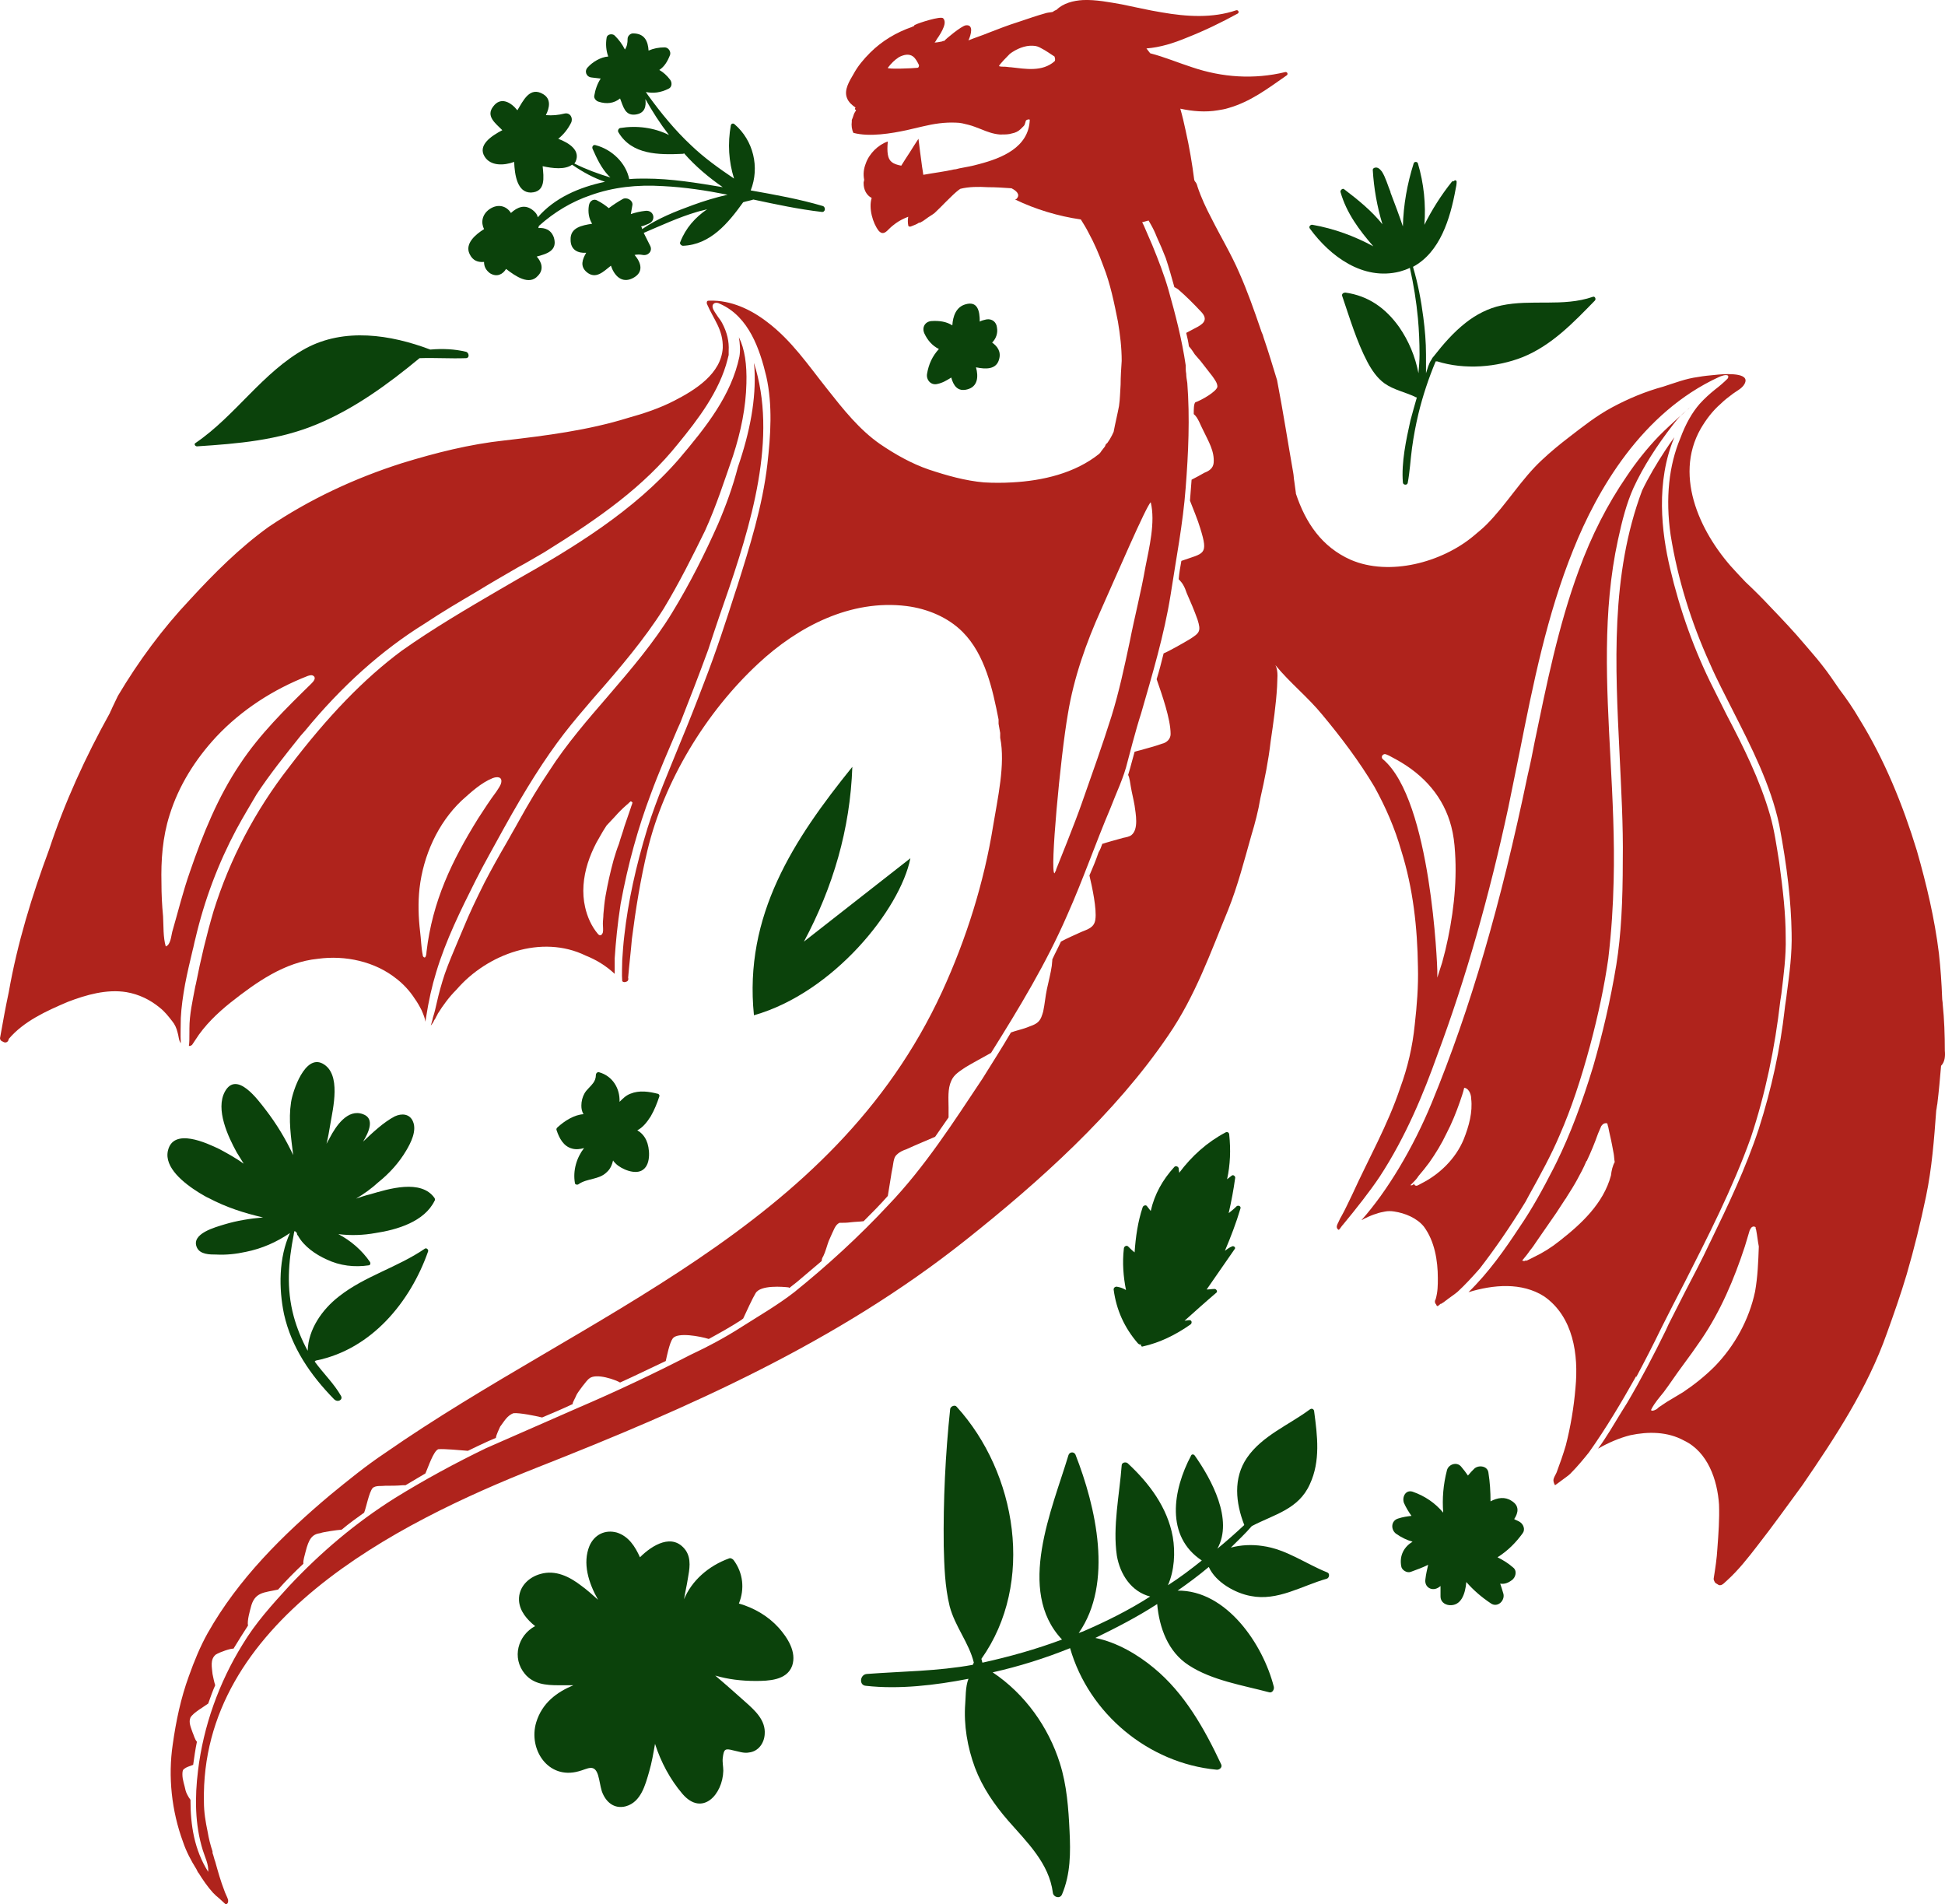 <?xml version="1.0" encoding="UTF-8"?> <svg xmlns="http://www.w3.org/2000/svg" id="Layer_2" data-name="Layer 2" viewBox="0 0 361.76 354.11"><defs><style> .cls-1 { fill: #0b420b; } .cls-1, .cls-2 { stroke-width: 0px; } .cls-2 { fill: #af231c; } </style></defs><g id="Primary_Logo_-_Dual_Color" data-name="Primary Logo - Dual Color"><g id="Logomark"><g id="Dragon"><path class="cls-2" d="m133.53,97.51c-2.4,5.4-5.2,11-8.5,16.4-3.4,5.6-7.7,10.6-11.9,15.5-3.8,4.4-7.8,9-11,14-1.9,2.8-3.7,5.8-5.7,9.4-.7,1.3-1.5,2.6-2.2,3.9-1.4,2.4-2.8,4.9-4.1,7.4-1.5,3-2.8,5.7-3.9,8.4-.4.9-.7,1.7-1.1,2.6-.8,1.9-1.7,4-2.4,6-.6,1.8-1.1,3.6-1.5,5.4-.2.9-.4,1.8-.7,2.7-.1.6-.3,1.1-.4,1.5.2-.2.3-.4.5-.7.1-.3.3-.5.4-.7.1-.3.3-.5.4-.8,1-1.6,2.1-3.1,3.5-4.5,5.7-6.6,15.8-10.3,24-6.3,2,.8,3.8,1.9,5.4,3.4v-2.9c.2-3,.5-6.2,1.1-10.1,1.4-7.6,3.3-14.3,5.6-20.4,1.5-4.1,3.3-8.2,5-12.2l.5-1.1c1.7-4.3,3.4-8.7,5.2-13.6.6-1.9,1.3-3.9,2-6,5-14.3,10.6-30.6,7.2-44.8-.2-.8-.4-1.6-.7-2.5,0,.4.1.8.1,1.1.3,5.6-.8,11.6-3.1,18.3-.9,3.5-2.2,7.1-3.7,10.6Zm-16.2,52.7c-.4,1.2-.8,2.3-1.2,3.5-.3,1.1-.7,2.1-1,3.2-.4,1-.7,2-1,3-.6,2.2-1.1,4.4-1.5,6.7-.2,1.1-.3,2.3-.4,3.4,0,.6-.1,1.2-.1,1.8,0,.5.1,1.1,0,1.6-.1.3-.3.6-.6.5-.1,0-.2-.1-.3-.2-1.2-1.4-2-3.2-2.4-5-.3-1.3-.4-2.7-.3-4.1.2-2.8,1.1-5.4,2.4-7.9.4-.7.8-1.4,1.2-2.1.1-.2.4-.6.7-1.1.5-.5,1-1.1,1.5-1.6.7-.8,1.4-1.5,2.2-2.2.3-.2.5-.5.8-.7.1.1.2.1.3.2,0,.3-.2.6-.3,1Z"></path><path class="cls-2" d="m126.33,85.31c-8.4,9.7-19.6,16.5-30.4,22.6-1,.6-2.1,1.2-3.1,1.8-6,3.5-12.3,7.2-18.1,11.3-7,5.2-13.7,12.1-21,21.7-6.3,8.1-11,17.1-14,26.7-1.3,4.4-2.4,9-3.3,13.6l-.1.4c-.5,2.7-1.1,5.2-1.1,7.9v.6c0,1.2,0,2.1-.1,2.6h.2c.1,0,.3-.1.4-.2.2-.3.4-.6.6-.9,1.7-2.7,4.1-5,6.6-7,4.7-3.7,10-7.5,16.2-8.1,5.1-.7,10.6.5,14.6,3.7,1.3,1,2.5,2.3,3.4,3.7.5.7.9,1.4,1.3,2.2.3.7.6,1.4.7,2.1,0-.2.1-.5.1-.7.5-3.2,1.1-5.9,1.9-8.5,1.8-6,4.6-11.6,7.3-17,1.6-3.2,3.4-6.3,5.3-9.8,4-7.2,7.5-12.8,11.2-17.6,1.7-2.2,3.5-4.3,5.3-6.4l.7-.8c4.3-4.9,8.9-10.3,12.5-16,2.9-4.8,5.4-9.8,7.7-14.5,2.1-4.6,3.7-9.6,5.2-13.9,1.5-4.6,2.4-9.1,2.5-13.5.1-3.5-.3-6.4-1.4-8.6.2,1.2.3,2.4.1,3.6-1.5,7.2-6.2,13.1-11.2,19Zm-33.1,60.2c-.1.6-.6,1.2-.9,1.7-1.2,1.6-2.3,3.3-3.4,5-4.9,7.9-8.5,15.4-9.6,24.8,0,.2-.1,1.5-.6.9-.1-.1-.1-.2-.1-.3-.3-1.4-.3-2.9-.5-4.4-.3-2.6-.4-5.3-.1-8,.7-6.1,3.4-12.1,7.8-16.3,1.8-1.6,3.6-3.3,5.8-4.2.8-.3,1.8-.3,1.6.8Z"></path><path class="cls-2" d="m304.33,256.11c1.6-3,3.2-6.1,4.7-9.2,1.4-2.8,2.9-5.7,4.4-8.6,4.1-8.1,8.8-17.2,12.2-26.7,2.7-8.1,4.5-16.7,5.5-25.5l.2-1.3c.4-3.4.9-7,.8-10.5,0-4.4-.5-8.7-1.2-13.9-.5-3.1-.9-6-1.7-8.8-1.9-6.6-5-12.8-8.1-18.7-.8-1.6-1.6-3.2-2.4-4.8-3.6-7.1-6.3-14.7-8.1-22.4-1.6-6.7-2.7-16.1.8-24.4-.6.8-1.2,1.7-1.8,2.6-1.5,2.3-3,4.8-4.2,7.3-5.9,15.7-5,32.7-4.2,49,.3,6.5.7,13.3.6,19.8,0,7.6-.3,13.8-1.2,19.4-1.1,6.7-2.6,13-4.3,18.9-2.1,6.9-4.3,12.7-6.8,17.8l-.6,1.2c-1.9,3.7-3.9,7.4-6.3,10.9-2.7,4.1-5.7,8.4-9.5,12.1,4.6-1.4,9.9-1.9,14.1.8,5.4,3.8,6.4,10.8,5.8,17-.3,3.6-.9,7.2-1.8,10.7-.5,1.7-1.1,3.4-1.7,5-.2.5-.6,1-.6,1.5,0,.2.1.6.3.9.3-.2.7-.5,1.1-.8.7-.5,1.5-1.1,1.7-1.3,1.4-1.4,2.7-3,3.5-4,3.2-4.5,6.1-9.4,8.8-14.2v.2Zm-4.7-37.5c-1.4,5.2-5.5,9-9.6,12.2-1.5,1.2-3.1,2.2-4.8,3-.4.2-.8.4-1.2.6-.1,0-.2.1-.3,0q-.1.1-.2.1c-.1,0-.3,0-.4-.1h0c.5-.6,1-1.2,1.4-1.8.5-.6.9-1.2,1.3-1.8h0c1.2-1.7,2.4-3.5,3.6-5.2.6-.9,1.1-1.7,1.7-2.6,0-.1.1-.1.1-.1,0,0,.1-.1.1-.2h0c.7-1.1,1.4-2.2,2-3.3s1.2-2.2,1.7-3.4c0,0,0-.1.1-.1h0c.8-1.7,1.5-3.4,2.1-5.1.1-.2.2-.5.3-.7.1-.2.2-.5.3-.7.3-.4.6-.6,1.1-.5.1.2.1.5.2.7.2,1.1.5,2.2.7,3.3.1.5.2,1.1.3,1.6.1.5.1,1.1.2,1.6-.4.7-.6,1.6-.7,2.5Z"></path><path class="cls-2" d="m283.73,223.51l.7-1.3c2-3.6,4.1-7.4,5.7-11.2,2.1-4.8,3.9-10.2,5.6-16.5,1.6-6,2.7-11.3,3.4-16.2.6-5.1.9-9.9,1-14.5.2-7.6-.2-15.4-.6-22.9-.7-13.3-1.5-27.2,1.4-40.5.8-3.7,1.6-6.8,2.9-9.7,1.8-3.9,4.3-7.8,7.4-11.8.7-.9,1.3-1.6,1.9-2.1.2-.2.5-.4.8-.7.2-.1.3-.3.5-.4-.6.4-1.1,1-1.6,1.4-.2.2-.5.4-.7.6-1.1,1-2.3,2.1-3.6,3.4-2.2,2.3-4.2,4.8-6,7.5-3.5,5.1-6.5,10.9-8.9,17.5-3.8,10.3-6,21.3-8.2,31.9-.4,2.1-.8,4.1-1.3,6.2-5,24-10.6,43.3-17.8,60.8-3.5,8.5-8.3,16.5-13.1,21.9.3-.1.5-.3.8-.4.6-.3,1.3-.6,2-.8.5-.2,1.1-.3,1.6-.4s1.1-.1,1.7,0c2,.3,4.2,1.2,5.5,2.8,2,2.7,2.6,6.3,2.6,9.6,0,1.3,0,2.5-.4,3.9-.2.3-.2.7.1,1,0,.1.1.2.1.2q.1.1.2.1l.1-.1.5-.4v.1c.2-.2.5-.3.7-.5.9-.7,2.1-1.5,2.4-1.8,1.3-1.2,2.7-2.7,4.1-4.3,2.7-3.5,5.5-7.5,8.5-12.4Zm-11.5-11.6c-1.5,3.6-4.5,6.5-7.9,8.2-.2.1-.5.3-.8.4-.2,0-.4,0-.5-.3v-.1c-.2.3-.5.4-.7.3.1-.1.3-.3.4-.4.4-.4.8-.8,1.1-1.3.7-.8,1.4-1.7,2-2.5,1.2-1.7,2.3-3.5,3.2-5.4,1-1.9,1.8-3.9,2.5-5.9.3-.9.6-1.7.8-2.6.7,0,1.3,1,1.3,2,.3,2.5-.4,5.1-1.4,7.6Z"></path><path class="cls-2" d="m361.73,195.41c0-2.9-.1-5.8-.4-8.7,0-.4-.1-.7-.1-1.1-.1-2.8-.3-5.6-.6-8.3-.8-6.5-2.3-12.8-4.1-19.1-2.6-8.5-6-16.9-10.7-24.5-1.1-1.9-2.4-3.8-3.7-5.5-1.1-1.6-2.1-3.1-3.3-4.6-1-1.3-2.1-2.5-3.1-3.7-2.1-2.5-4.3-4.8-6.5-7.1-1.5-1.6-3-3.1-4.6-4.6-.6-.6-1.1-1.2-1.6-1.7-6.5-6.8-11.9-17.7-6.7-26.8,1-1.7,2.2-3.3,3.7-4.6.7-.7,1.5-1.3,2.3-1.9s2-1.1,2.3-2.2c.5-1.9-4.6-1.4-5.5-1.3-1.1.1-2.2.2-3.3.4-2.3.3-4.3,1.1-6.5,1.8-3.3.9-6.4,2.2-9.4,3.8-3,1.6-5.5,3.6-8.1,5.6-1.7,1.3-3.4,2.7-5,4.2-3.9,3.6-6.6,8.3-10.4,12.1-.8.8-1.6,1.4-2.4,2.1-5.9,4.9-15.6,7.5-22.8,4.4-5.4-2.4-8.4-6.9-10.2-12.3v-.1c-.1-.7-.2-1.5-.3-2.2-.1-.5-.1-1.1-.2-1.6-1-5.7-1.9-11.5-3-17.2-.8-2.6-1.6-5.3-2.5-7.9-.1-.4-.2-.7-.4-1.1,0-.1-.1-.2-.1-.3s-.1-.2-.1-.3c-1.2-3.5-2.4-6.9-3.9-10.3-1.5-3.5-3.5-6.8-5.2-10.2-1-1.9-1.9-3.8-2.6-5.9-.1-.4-.2-.7-.5-1,0-.1-.1-.2-.1-.2-.4-3.1-.9-6.1-1.6-9.2-.3-1.4-.6-2.7-1-4.1,2.3.5,4.7.7,7,.3.6-.1,1.3-.2,1.9-.4,4.2-1.2,7.3-3.6,10.9-6.1.3-.2.1-.7-.3-.6-5.8,1.4-11.7,1-17.3-.9-2.5-.8-5.1-1.9-7.8-2.6-.2-.3-.5-.6-.7-.9,2.6-.2,5.1-1,7.5-2,3.3-1.3,6.4-2.8,9.5-4.5.3-.2.1-.7-.3-.6-4.4,1.5-9.2,1.2-13.8.4-2.5-.4-5-1-7.5-1.5-2.3-.4-4.8-.9-7.2-.8-1.8.1-3.7.6-4.9,1.8-.2.1-.5.2-.7.4-.4.1-.8.1-1.2.2-1.8.5-3.5,1.1-5.3,1.7-1.9.6-3.7,1.3-5.5,2-1.2.5-2.5.9-3.7,1.4.5-1.1,1-3-.5-2.8-.8.1-3.8,2.6-4,2.9-.1,0-.3,0-.4.1-.5.1-1,.2-1.4.2.2-.2.3-.4.4-.6.5-.7,1-1.5,1.3-2.3.2-.5.3-1.2-.1-1.6-.4-.5-4.7.9-5.2,1.2-.1,0-.2.1-.2.2-.1.1-.3.1-.4.2-2.9,1-5.6,2.6-7.8,4.8-1.2,1.2-2.3,2.5-3.1,4-.7,1.2-1.8,2.9-1.2,4.4.3.8.9,1.3,1.6,1.8-.1.1-.2.3,0,.4l.1.1c-.2.3-.4.6-.5,1-.1.3-.2.6-.3.8v.3c-.1.7,0,1.5.3,2.1,3,.8,7.1.1,9.9-.5l3-.7h0c2.1-.5,4.1-.8,6.2-.7h0c.8,0,1.5.2,2.3.4s1.5.5,2.3.8c1.2.5,2.3.9,3.5,1h.4c.6,0,1.3,0,1.9-.2.6-.1,1.2-.4,1.6-.8.2-.2.4-.4.6-.6.1-.1.2-.3.2-.4.1-.2.1-.4.2-.6.1-.1.3-.2.5-.2h.1q.1,0,.1.1h0c-.2,5.1-5.2,7.1-9.4,8.2-1.4.4-2.7.6-3.7.8-.4.1-.7.2-1,.2-1.7.4-3.5.6-5.7,1,0-.2-.1-.5-.1-.7-.2-1.1-.3-2.3-.5-3.6-.1-.8-.2-1.6-.3-2.4-.6.9-1.1,1.7-1.6,2.5-.6.9-1.1,1.7-1.6,2.5-1.6-.3-2.3-.8-2.5-2.1-.1-.6-.1-1.4,0-2.4-.9.3-1.8.9-2.5,1.6-.7.7-1.3,1.6-1.6,2.5-.4,1-.5,2-.3,3,0,.2-.1.4-.1.5v.2c0,1.1.5,2.2,1.5,2.7-.6,1.9.2,4.7,1.3,6.1.8.9,1.4.2,2-.4.4-.4.8-.7,1.2-1,.7-.5,1.5-.9,2.3-1.2-.1.5-.1,1.1,0,1.6,0,.2.3.3.5.2.5-.2,1.1-.4,1.5-.7h.2c.4-.2.7-.4,1.1-.7.5-.4,1.1-.7,1.6-1.1,1.1-1,3.3-3.4,4.5-4.3.1-.1.2-.1.3-.2,1.6-.4,3.4-.4,5.1-.3,1.5,0,2.9.1,4.4.2.8.4,1.7,1.1,1,1.9,0,.1-.2.1-.3.2,3.7,1.8,8,3.1,12.2,3.7.5.8,1,1.6,1.4,2.4,1.1,2,2,4.1,2.8,6.3,1.3,3.3,2,6.8,2.7,10.3.4,2.4.7,4.8.7,7.3-.1,1.5-.2,3-.2,4.4-.1,1.3-.1,2.7-.3,4-.3,1.6-.7,3.2-1,4.8-.4.9-.9,1.8-1.6,2.6.1-.1.2-.3.3-.4v-.1c-.1.1-.1.2-.2.3,0,.1-.1.2-.1.3h0c-.2.3-.5.6-.7.9-.1.2-.3.4-.4.5-4.5,3.6-10.5,5-16.2,5.3-1.7.1-3.5.1-5.2,0-3.5-.3-7-1.3-10.3-2.4-3.2-1.1-6.2-2.8-9-4.7-3.9-2.7-6.9-6.5-9.9-10.3-3.5-4.4-6.6-9-11.1-12.4-3.1-2.4-6.8-4.1-10.7-4-.2,0-.4,0-.5.1-.1.2-.1.4,0,.6,1.2,2.8,3,4.7,2.9,8.1-.3,4.8-5.1,7.8-9,9.8-2.7,1.4-5.7,2.4-8.6,3.2-7.4,2.3-15.2,3.3-23,4.2-6.5.7-12.8,2.3-19,4.2-8.8,2.8-17.2,6.7-24.9,11.9-5.4,3.9-10.1,8.6-14.6,13.5-5.1,5.4-9.6,11.5-13.4,17.9-.4.8-.7,1.5-1.1,2.3-.1.3-.3.6-.4.9-4.5,8.1-8.4,16.6-11.3,25.4-3.2,8.6-5.9,17.4-7.5,26.5-.6,2.8-1.1,5.6-1.6,8.4-.1.3.1.7.5.8.4.3,1,.2,1.1-.5,2.8-3.3,7-5.2,11-6.9,3.4-1.3,7.2-2.4,10.9-1.8,2.3.4,4.4,1.4,6.2,2.9.9.7,1.6,1.6,2.3,2.5.5.6.8,1.3,1,2.1.2.6.2,1.5.6,2h0c-.1-1.6,0-3.2,0-4.7.1-2,.4-4.1.8-6.3.4-2.1.9-4.2,1.4-6.3.2-.7.3-1.4.5-2.1,1.7-7.3,4.3-14.1,7.6-20.3,1.4-2.6,2.7-4.7,3.8-6.6,2.5-3.8,5.4-7.4,8.2-10.9l.8-.9c6.8-8.3,14.3-15,22.2-19.9,3.3-2.2,6.7-4.2,9.6-5.9,2.6-1.6,5.2-3.1,7.8-4.6,1.7-.9,3.3-1.9,4.9-2.8,10.3-6.4,18.5-12.2,24.9-20.2,3.6-4.4,7.7-9.7,9.2-15.7.1-.3.1-.5.2-.8v-.8c.1-1.7-.3-3.4-1.2-5.1-.2-.4-.5-.8-.8-1.2-.2-.3-.4-.6-.6-.9-.4-.6-.5-1.1-.3-1.4.1-.1.2-.3.6-.3.3,0,.5.1.7.2,5.4,2.4,7.4,8.5,8.6,13.5,1.2,5.4.8,11,.2,16.3-.9,7.8-3.3,15.4-5.6,22.7l-.4,1.2c-1.6,5-3.5,10.9-5.8,16.8-1.4,3.7-2.9,7.5-4.4,11.1-2.1,5.2-4.4,10.5-6.1,15.9-2.2,7.2-3.6,13.7-4.3,19.9-.2,1.6-.3,3.2-.4,4.7,0,.6-.1,2.8,0,3.8v.1h0q.1,0,.2.1c.2.1.5,0,.7-.1s.3-.4.2-.7c.2-2.4.5-4.8.7-7.2.7-5.5,1.6-11.1,2.9-16.5,3.1-12.9,10.9-25.7,20.6-34.7,7.4-6.9,17.2-12,27.6-10.7,3.9.5,7.7,2.1,10.4,4.8,4.2,4.2,5.6,10.7,6.7,16.3v.8c.1.6.2,1.1.3,1.7v.9c1,4.9-.5,11.4-1.3,16.3-1.7,10.6-5,21.1-9.5,30.9-20.4,44.3-66.2,59.8-103.6,85.8-3.6,2.4-6.9,5.1-10.2,7.8-8.8,7.4-17.1,15.6-22.8,25.7-1.4,2.5-2.5,5.2-3.5,8-1.5,4.1-2.4,8.4-3,12.7-.9,6-.2,12.4,1.9,18.1.6,1.8,1.5,3.5,2.5,5.1l.3.6c0,.1.1,0,.1.1.8,1.3,1.7,2.6,2.7,3.7.4.4.7.7,1.1,1l1.2,1.1h.1c.2,0,.3-.1.4-.4v-.4c-.2-.6-.5-1.1-.7-1.7-.7-1.8-1.2-3.6-1.7-5.4-.2-.5-.3-1.1-.5-1.6v-.3c-.4-1.2-.7-2.4-.9-3.6-.4-1.9-.7-3.7-.7-5.6-.7-33.4,35.7-51.8,62-62.2,28.2-11.1,55.8-23.3,79.7-42.3,13.6-10.8,27.8-23.5,37.7-38.1,5-7.3,7.8-15.3,11.1-23.3,1.8-4.5,3-9.2,4.3-13.8.7-2.3,1.3-4.6,1.7-7,.8-3.5,1.5-7,1.9-10.5.5-3.4,1-6.8,1.2-10.2,0-1.3.3-2.8-.3-4,2.7,3.3,6,5.9,8.7,9.2,3.5,4.2,6.9,8.7,9.7,13.4,2.1,3.8,3.8,7.7,5,11.9,2.2,7,3,14.3,3.1,21.6.1,3.6-.2,7.3-.6,10.8-.4,4-1.3,7.9-2.7,11.7-2.3,6.9-5.9,13.2-8.9,19.8-.7,1.4-1.3,2.8-2.1,4.2-.2.3-.3.6-.5,1s-.5.9-.1,1.3q.1.1.2.1c.3-.3.5-.7.8-1,2.4-2.9,5-6.2,6.8-8.9,4.9-7.5,8.2-15.6,10.7-22.6,5.3-14.2,9.7-29.7,13.2-46,.7-3.4,1.4-6.9,2.1-10.3,2.5-12.6,5.1-25.6,10-37.7,4.4-11,12.7-25.5,27.1-32.1.2-.1,1.4-.6,1.7-.2,0,.1.1.2-.1.5-.7.7-1.5,1.4-2.3,2-1,.8-2,1.7-2.9,2.7-1.4,1.6-2.6,3.7-3.6,6.4-2.1,5-2.8,11.1-1.8,18,1.3,8.1,3.8,16.2,7.3,23.9,1.3,3,2.9,6,4.3,8.8,3.4,6.7,7,13.7,8.6,21.2h0c1.5,7.9,2.2,14.3,2.3,20.1.1,3.8-.4,7.6-.9,11.3-.1,1-.3,2-.4,3-.8,7.1-2.4,14.6-4.8,22.1-2.4,7.3-5.7,14.2-9,21l-.2.4c-1.4,3-3,6-4.5,8.9-1,2-2.1,4.1-3.1,6.1l-.5,1.1c-2.2,4.5-4.6,9.1-7.2,13.5-.3.5-.7,1.1-1,1.6-1.4,2.3-2.8,4.7-4.4,6.9,1.9-1.1,4-2,6-2.5,3.3-.7,6.9-.7,10,1,4.4,2.1,6.2,7.3,6.5,11.9.1,2.7-.1,5.4-.3,8.1-.1,1.9-.4,3.8-.7,5.7,0,.2.1.4.2.6s.3.3.5.4c.7.6,1.3-.3,1.8-.7,2.1-1.9,3.9-4.2,5.6-6.4,2.9-3.7,5.6-7.5,8.4-11.3,6.1-8.9,12.1-18,15.7-28.2,1.3-3.6,2.6-7.3,3.7-11,1.4-4.8,2.6-9.7,3.6-14.5,1.1-5.3,1.5-10.6,1.9-16,.1-.4.1-.8.2-1.2.3-2.4.5-4.8.7-7.1.7-.7.8-1.8.7-2.8ZM170.63,12.61c-.8.1-5.7.3-5.5,0,.6-.8,1.3-1.5,2.1-2,.8-.4,1.8-.7,2.6-.1.5.4.8,1,1.1,1.6,0,.3-.1.5-.3.5Zm25.5-1.2c-2.3,2-5.4,1.4-8.1,1.1-.4,0-.8-.1-1.1-.1-.4,0-.8,0-1.1-.1-.2-.1,1.8-2.1,2-2.3,1.2-.9,2.8-1.6,4.3-1.5.6,0,1.1.2,1.6.5.8.4,1.6,1,2.4,1.5.1.3.2.7,0,.9ZM57.93,127.11c-4.8,4.7-9.6,9.4-13.3,15-4.1,6.1-6.9,13-9.3,20-1.3,3.7-2.2,7.4-3.3,11.2-.2.8-.3,2.4-1.2,2.7-.5-1.7-.4-3.8-.5-5.6-.2-2.1-.3-4.1-.3-6.2-.1-4.2.2-8.5,1.5-12.6,1.7-5.5,4.8-10.4,8.7-14.6,4.7-5,10.6-8.8,17-11.3.3-.1.7-.2.9-.1.1,0,.1.1.2.1.5.4,0,1-.4,1.4Zm140.7,5.6c1.1-6.7,3.4-13.2,6.2-19.4,2.6-5.8,8.4-19.3,9.2-19.9.9,3.7-.3,8.5-1,12.1-.8,4.6-2,9.2-2.9,13.8-1,4.7-2,9.4-3.4,13.9-1.7,5.4-3.6,10.7-5.5,16.1-1.2,3.5-4.6,11.9-4.8,12.4v.1c-.1.2-.2.4-.3.6-.9-.1,1.1-21.7,2.5-29.7Zm23.4-55.7h0c.8.6,1.3,2.2,1.8,3.1.9,1.9,2.1,3.8,1.9,6-.1,1-.9,1.5-1.7,1.8-.5.3-1.8,1-2.4,1.3-.1,1.3-.2,2.6-.3,3.9h0c.5,1.3,1.5,3.7,1.9,5.1,1.6,5.1.7,4.6-3.5,6.1-.2,1.1-.4,2.2-.5,3.4.3.3.7.8.8,1,.3.5.5,1,.7,1.6.7,1.6,1.4,3.2,2,4.9.7,2.2.4,2.5-1.5,3.7-1,.6-3.8,2.2-4.8,2.6-.4,1.6-.8,3.2-1.3,4.8,1,2.9,2.6,7.4,2.6,10.2,0,.9-.7,1.6-1.6,1.8-1.1.4-2.2.7-3.3,1-.6.2-1.2.3-1.8.5h0c-.3,1-.7,2.7-1.2,4.3.3.6.4,1.7.5,2.2.2,1.2.5,2.3.7,3.5.2,1.5.8,4.4-.6,5.5-.4.3-1,.4-1.5.5-1.1.3-3.6,1-3.8,1.1h-.1c-.2.6-.4,1.1-.7,1.6-.5,1.5-1.1,2.9-1.7,4.3.5,2.1,1.4,6.3,1.1,8.2-.2,1.5-1.4,1.8-2.6,2.3-1.3.6-2.5,1.1-3.8,1.8-.5,1.1-1.1,2.2-1.6,3.3,0,.4-.1.9-.1,1.2-.2,1.4-.6,2.9-.9,4.3-.3,1.4-.4,2.8-.7,4.2-.2.7-.4,1.4-.9,1.9-.6.6-1.5.8-2.2,1.1-.8.3-2.1.6-2.9.9-1.7,2.9-3.5,5.7-5.3,8.6-5.4,8.1-10.7,16.4-17.5,23.5-5.4,5.8-11.3,11.2-17.5,16.2-3.1,2.4-6.4,4.3-9.7,6.4-3.1,2-6.3,3.7-9.7,5.3-6.8,3.5-13.8,6.8-20.8,9.8-5.7,2.5-11.4,5-17.1,7.5-5.8,2.8-11.5,5.9-17,9.3-7.3,4.6-13.8,10.1-19.7,16.4-3.1,3.4-6.2,6.8-8.6,10.8-4.4,7.1-7.3,15.2-8.3,23.5-.6,4.9-.6,10,.9,14.8.4,1.3,1.1,2.6,1,4-2.6-4.1-3.3-8.7-3.3-13.4-.4-.5-.8-1.3-.9-1.7-.2-1-.6-2-.6-3,0-.4,0-.9.4-1.1.2-.2,1-.5,1.6-.7.2-1.4.4-2.9.7-4.3-.4-.4-.6-1.3-.8-1.7-.3-.9-.8-1.9-.4-2.8.5-.9,2.5-2,3.3-2.6h0c.4-1.1.8-2.3,1.3-3.4-.2-.6-.4-1.6-.5-2.1-.1-1.2-.5-2.7.6-3.6.8-.5,2.9-1.2,3.3-1.1.9-1.5,1.8-2.9,2.7-4.3-.2-.9.4-2.9.5-3.3.7-3,2.5-2.8,5.1-3.4h0c1.5-1.7,3.1-3.3,4.7-4.8-.1-.6.3-1.7.4-2.2.6-2.4,1.2-3.3,2.8-3.5.4-.2,3.3-.6,3.6-.6.1,0,.3,0,.4-.1,1.3-1.1,2.7-2.1,4.1-3.1h0c.4-1,.9-3.8,1.6-4.6.6-.5,1.6-.3,2.3-.4,1.1,0,2.2,0,3.3-.1h.5c1.2-.7,2.5-1.5,3.7-2.2.5-1.1,1.5-4.2,2.4-4.5,1.1-.1,4.2.2,5.5.3,1.2-.6,2.5-1.2,3.8-1.8.5-.2.9-.4,1.4-.6.1-.7.6-1.6.8-2.1.7-.9,1.3-2.1,2.5-2.5,1.1-.1,4.1.5,5.3.8,1.9-.8,3.8-1.6,5.7-2.5v-.2c.2-.5.5-1,.7-1.5.3-.6,1.9-2.7,2.3-3,1.3-1.2,5.2.3,5.8.7,2.9-1.3,5.7-2.7,8.5-4,.2-.9.7-3.4,1.3-4.2.9-1.2,5.1-.4,6.7.1,2-1.1,4-2.2,6-3.5.1-.1.3-.2.4-.3.5-1.1,1.8-3.9,2.3-4.7.9-1.6,5.2-1.2,6.1-1.1.1,0,.1.1.2.1.5-.4.9-.7,1.4-1.1,1.5-1.3,3.1-2.6,4.6-3.9,0-.3.1-.6.3-.9.4-.8.7-2,1-2.8,1-2.2,1.2-3,2-3.4.7,0,1.4,0,2.1-.1.8-.1,1.6-.1,2.4-.2,1.5-1.5,3.1-3.1,4.5-4.7v-.4.4h0c.2-1.1.4-2.6.6-3.7.1-.8.3-1.5.4-2.3.1-.6.2-1.3.7-1.7.5-.5,1.2-.8,1.8-1,1.5-.7,3.7-1.6,5.3-2.3.8-1.2,1.7-2.4,2.5-3.6v-1.8c0-1.6-.2-3.5.5-5,.5-1.2,1.6-1.8,2.6-2.5,1.3-.8,3.4-1.9,4.8-2.7,5.2-8.3,10.3-16.7,14.2-25.7,2.9-6.5,5.2-13.2,8-19.8,1.1-2.9,2.5-5.7,3.2-8.7,0,0,1.6-6.2,2.5-8.9,2.1-7.3,4.3-14.6,5.5-22.1,1-6.6,2.3-13.2,2.8-19.9.5-6.4.8-13,.3-19.5-.1-.6-.2-1.2-.2-1.7-.1-.5-.1-1.1-.1-1.6-.7-4.8-1.9-9.4-3.2-14-.8-2.8-1.9-5.6-3-8.3-.5-1.2-1.1-2.5-1.6-3.7-.1-.2-.2-.4-.3-.6h.1c.4-.1.7-.2,1.1-.3.1.2.3.5.4.7.4.7.8,1.5,1.1,2.3.6,1.3,1.2,2.7,1.7,4,.6,1.8,1.1,3.6,1.6,5.4.3.1.5.3.7.4,1.5,1.3,2.9,2.7,4.3,4.2s.3,2.3-1.1,3c-.6.3-1.1.6-1.7.9.2.8.4,1.7.5,2.5.4.4.9,1.2,1.1,1.5.4.5.9,1,1.2,1.4.7.9,1.4,1.8,2.1,2.7.4.6.9,1.2.9,1.9-.1.9-3.1,2.6-4.1,2.9-.3.3-.3,1.3-.3,2.2Zm46.8,99.7c-.2.8-.4,1.5-.6,2.3-.3.9-.6,1.9-.9,2.8v-1.3c0-.6-1.1-31.7-10.1-39.3-.3-.2-.3-.7.1-.9.3-.2.7.1,1,.2.4.2.9.5,1.3.7,5.3,2.9,8.9,7.1,10.3,12.5.4,1.5.6,3.1.7,4.8.4,6-.4,12.3-1.8,18.2Zm57.6,63.5c-1.1,5.2-3.8,10.1-7.5,13.9-1.8,1.8-3.8,3.4-5.9,4.8-1,.6-2,1.2-3,1.8-.5.3-1,.7-1.5,1-.2.2-.4.4-.7.5-.1.1-.9.3-.7-.1.6-1.2,1.5-2.2,2.3-3.2,1.2-1.6,2.3-3.3,3.5-4.9s2.4-3.3,3.5-4.9c3.6-5.3,6.1-11.2,8.1-17.3.3-1,.6-2,.9-3,.1-.2.2-.4.4-.6.3-.2.5-.1.7,0,0,.2,0,.3.1.5.2,1,.3,2.1.5,3.1-.1,2.8-.2,5.6-.7,8.4Z"></path></g><g id="Flora"><g><path class="cls-1" d="m283.23,66.41c5.4-2.2,9.4-6.4,13.4-10.5.3-.3,0-.9-.4-.7-5.5,1.9-11.4.4-17,1.6-2.4.5-4.7,1.7-6.6,3.2-2.3,1.8-4.2,4-6,6.3-.2.2-.3.4-.4.6-.5.7-.7,1.6-1,2.5v-3.5c0-2.3-.2-4.6-.5-6.9-.4-3.1-1-6.3-1.9-9.3v-.1c5-2.7,6.9-8.9,7.9-14.4.1-.5.2-.9.2-1.4,0-.3-.4-.4-.5-.1-.1-.1-.3,0-.4.1-2,2.5-3.7,5.2-5.1,8,.3-3.8-.1-7.7-1.2-11.4-.1-.4-.7-.4-.8,0-1.2,3.8-1.9,7.7-2,11.7-.7-2.1-1.5-4.2-2.3-6.3v-.1c-.5-1.2-.9-2.7-1.6-3.8-.4-.5-.8-.9-1.4-.7-.2.1-.3.2-.3.4.2,3.4.8,6.8,1.8,10.1-2-2.5-4.6-4.6-7.1-6.5-.3-.3-.8.2-.7.5,1.1,3.9,3.5,7.1,6.1,10.1-3.5-1.9-7.3-3.3-11.3-4-.3-.1-.8.3-.5.7,3.8,5.2,9.9,9.7,16.7,8,.7-.2,1.3-.4,1.9-.7.7,3.1,1.2,6.2,1.5,9.4.2,2.2.3,4.5.3,6.7,0,1.1-.1,2.3-.2,3.5-.6-3.1-1.8-6-3.6-8.6-2.5-3.5-5.7-5.8-10-6.4-.3,0-.7.2-.6.6,1.4,4.1,2.7,8.5,4.7,12.3.8,1.5,1.8,3,3.2,4,1.7,1.2,3.8,1.6,5.7,2.5.1.1.2.1.3.1-.4,1.4-.8,2.8-1.2,4.3-.8,3.6-1.7,7.8-1.4,11.5,0,.5.8.6.9.1.4-2.1.5-4.3.8-6.5s.7-4.3,1.2-6.4c.8-3.3,1.9-6.6,3.2-9.7h.3c5.1,1.6,11.1,1.1,15.9-.8Z"></path><path class="cls-1" d="m63.43,259.61c-1.3-2.3-3.3-4.2-4.9-6.4.1-.1.2-.2.3-.2h0c10.3-2.1,17.5-10.9,20.8-20.3.1-.3-.3-.7-.6-.5-5.1,3.5-11.2,5.1-16,8.9-3.1,2.4-5.7,6.1-5.8,10.1-1.1-2-2-4.2-2.6-6.4-1.4-5.2-1-10.1,0-15.2,0-.2.1-.4.1-.6,0,0,.1,0,.1-.1,0,0,0,.1.1.1.1.1.2.2.3.3v.1c0,.2.1.3.2.4,1.1,2,3.3,3.5,5.3,4.4,2.5,1.2,5.2,1.5,7.9,1.1.3-.1.3-.4.2-.6-1.5-2.2-3.6-4-5.9-5.2,2.3.3,4.7.2,6.9-.2,4-.6,9.1-2.1,11-6,.1-.1.1-.3,0-.5-2.5-3.6-8.6-1.7-12-.7-.9.2-1.7.5-2.6.8,1.5-.9,2.9-1.9,4.2-3.1,2-1.6,3.8-3.6,5.1-5.8.9-1.5,2-3.7,1.3-5.4-.6-1.5-2.1-1.6-3.4-1-2.1,1.1-4.1,3-5.9,4.7,1.1-1.8,2.2-4.3,0-5.1-2.9-1.1-5.1,2.3-6.2,4.4-.2.4-.4.7-.6,1.1.3-1.2.5-2.4.7-3.6.5-3,2.1-9.4-1.4-11.3-3.3-1.8-5.6,5.1-5.9,7.2-.5,3.3,0,6.5.4,9.8-1.4-3-3.1-5.8-5.1-8.4-1.4-1.8-5.4-7.4-7.6-3.4-1.8,3.3.6,8.4,2.2,11.3.4.7.9,1.4,1.3,2.1-1.4-1-3-1.9-4.5-2.7-2.3-1.1-8.6-4.1-9.6.3-.7,3.1,2.9,6,5.8,7.8.7.4,1.3.8,1.8,1,3.2,1.7,6.6,2.8,10.1,3.6-2.4.2-4.9.6-7.2,1.3-1.6.5-6.3,1.7-5.1,4.3.6,1.3,2.4,1.3,3.6,1.3,1.8.1,3.7-.1,5.5-.5,3-.6,5.7-1.8,8.2-3.5-2.1,4.6-2.1,10.3-1.1,15.1,1.4,6.2,4.9,11.3,9.3,15.8.7.7,1.7.1,1.3-.6Z"></path><path class="cls-1" d="m86.63,65.41c.6.1.8,1.2,0,1.2-2.9.1-5.7-.1-8.6,0-5.8,4.8-12.1,9.4-19.1,12.3-7.2,3-14.7,3.6-22.3,4.1-.3,0-.6-.4-.3-.6,7.5-5.1,12.5-13.2,20.5-17.6,7.2-3.9,15.8-2.6,23.2.2,2.3-.2,4.5-.1,6.6.4Z"></path><path class="cls-1" d="m184.53,63.71c.7-.7,1.1-1.7.9-2.8-.1-1-.9-1.7-2-1.5-.4.1-.9.2-1.2.4,0-2-.4-3.9-2.7-3.2-1.7.5-2.3,2.2-2.4,3.9-1.1-.7-2.4-.9-3.9-.8-1.2.1-1.8,1.2-1.3,2.3.6,1.3,1.5,2.3,2.7,2.9-1.2,1.3-1.9,2.8-2.2,4.6-.2,1.1.7,2.2,1.9,1.9,1-.2,1.8-.7,2.6-1.2.4,1.5,1.2,2.7,3,2.2,1.9-.5,2.1-2.3,1.6-4.1,1.9.4,3.8.4,4.3-1.5.4-1.4-.3-2.4-1.3-3.1Z"></path><path class="cls-1" d="m90.03,48.71c-1.1.1-2.1-.2-2.7-1.5-.9-1.9,1.1-3.6,2.7-4.6-.6-1.2-.4-2.7,1-3.7,1.6-1.1,3.2-.6,4,.7,1.2-1.1,2.6-1.7,4.1-.5.5.4.8.8.9,1.3,3.1-3.6,7.7-5.6,12.5-6.6-2.1-.7-4.1-1.8-6-3.1,0,0-.1,0-.1-.1-1.3,1-3.7.7-5.5.3.2,2.1.6,4.8-2.2,4.9-2.5,0-3-3.2-3.1-5.7-1.9.7-4.4.8-5.5-1-1.3-2.1,1.2-3.8,3.3-4.9-1.3-1.3-3.1-2.6-1.7-4.4,1.4-1.9,3.3-.8,4.5.7,1.1-1.8,2.3-4.5,4.8-3,1.5.9,1.2,2.5.5,3.9,1.2.1,2.3,0,3.5-.3,1-.2,1.6.8,1.2,1.7-.6,1.2-1.4,2.2-2.4,3,2.1.8,4.2,2.2,3.2,4.3-.1.1-.1.2-.2.3,2.2,1.1,4.4,1.9,6.7,2.6-.1-.1-.3-.3-.4-.4-1.3-1.4-2.1-3.1-2.9-4.9-.2-.4.1-.9.6-.7,3,.8,5.6,3.3,6.2,6.3,1-.1,2.1-.1,3-.1,4.8,0,9.6.8,14.4,1.6-2.6-1.8-5.1-3.9-7.2-6.3-.1.1-.2.1-.3.1-4.4.2-9.4.2-11.9-4-.2-.3,0-.7.3-.8,3.1-.5,6.3-.1,9.1,1.3-1.7-2.2-3.1-4.4-4.4-6.7.2,1.4-.1,2.7-1.9,2.9-1.9.2-2.2-1.5-2.8-3-1.1.9-2.5,1.1-4,.6-.4-.1-.9-.6-.8-1.1.2-1.2.6-2.3,1.2-3.2l-1.7-.2c-1-.1-1.4-1.2-.7-1.9.9-1,2.4-1.9,3.8-2-.4-1.1-.5-2.3-.3-3.5.1-.7,1.1-.8,1.5-.4.8.8,1.4,1.6,1.9,2.6.4-.6.5-1.2.5-2,0-.5.5-1,1-1,2.2,0,2.8,1.5,2.9,3.2.9-.4,1.9-.6,3-.6.7,0,1.2.8,1,1.4-.5,1.3-1.1,2.2-2,2.8.7.4,1.4,1,2,1.8.4.5.4,1.4-.3,1.7-1.4.7-2.8.9-4.2.6.1.2.3.4.4.6,2.4,3.3,5,6.5,8,9.3,2.5,2.4,5.2,4.3,8,6.2-1-3.2-1.2-6.5-.6-9.9.1-.4.5-.4.7-.2,3.5,3,4.7,8,3,12.3,4.5.8,9,1.6,13.4,2.9.6.2.5,1.2-.2,1.1-4.3-.5-8.5-1.4-12.7-2.3-.6.2-1.3.3-1.9.5-2.8,3.9-6.1,7.9-11.2,8.1-.3,0-.7-.4-.5-.7,1-2.6,2.8-4.6,5-6.1-.6.2-1.3.3-1.9.5-3.4,1-6.6,2.5-9.9,3.9.4.8.8,1.6,1.2,2.4.5,1-.4,1.9-1.4,1.7-.5-.1-1-.1-1.5,0,1.2,1.4,1.8,3.2-.3,4.3-2.1,1.1-3.5-.5-4.1-2.3-1.4,1.1-2.8,2.6-4.5,1.2-1.3-1.1-.8-2.4-.1-3.6-1.5.1-2.9-.5-2.9-2.4-.1-2.3,2.1-2.7,4-3-.6-1-.8-2.1-.6-3.4.1-.5.3-.8.7-1,.3-.1.6-.1.9.1.8.4,1.5.9,2.1,1.4.8-.6,1.7-1.2,2.6-1.7.7-.4,1.9.2,1.8,1.1-.1.6-.2,1.1-.3,1.7.9-.3,1.8-.5,2.7-.6,1.6-.2,2.1,1.8.6,2.4-.5.2-.9.4-1.4.5.1.1.2.3.2.5,2.9-2,6.2-3.3,9.5-4.5,1.9-.7,4.2-1.4,6.4-1.9-4-.8-8-1.4-12-1.6-4.9-.3-9.3.2-13.5,1.7-3.5,1.2-6.7,3.1-9.6,5.7,0,.1-.1.3-.1.4,1.2-.1,2.4.3,2.9,1.8.7,2.4-1.3,3-3.2,3.5.9,1,1.4,2.4.2,3.6-1.6,1.8-4.1.1-5.9-1.3-.6,1-1.7,1.6-3,.8-.8-.6-1.1-1.3-1.1-2.1Z"></path><path class="cls-1" d="m283.23,285.11c.5-.7.1-1.7-.6-2.1-.3-.2-.7-.3-1-.5.8-1.2,1-2.5-.5-3.4-1.2-.8-2.6-.6-3.9.1,0-1.8-.1-3.5-.4-5.4-.2-1.2-1.8-1.4-2.6-.7-.4.4-.8.8-1.2,1.3-.4-.6-.8-1.1-1.3-1.7-.8-.9-2.3-.4-2.6.7-.7,2.7-.9,5.3-.7,7.9-1.5-1.8-3.4-3.1-5.7-3.9-1.3-.4-2,1-1.6,2.1.4.9.9,1.7,1.4,2.4-.8.1-1.6.2-2.5.5-1.3.4-1.4,2-.4,2.8,1,.7,2,1.2,3.1,1.5-1.5.9-2.5,2.5-2.1,4.6.1.7,1.1,1.3,1.8,1,1.1-.4,2.2-.8,3.2-1.3-.2.9-.4,1.7-.5,2.6-.3,1.6,1.3,2.5,2.6,1.5.1-.1.2-.1.2-.2v2c0,.9.7,1.5,1.6,1.6,2.2.2,3-2,3.2-4.3,1.3,1.5,2.8,2.8,4.6,4,1.2.8,2.6-.5,2.3-1.8-.2-.7-.4-1.3-.6-1.9.6.1,1.3,0,2.1-.6.8-.5,1.1-1.8.3-2.4-.9-.8-1.9-1.4-2.9-1.9,1.9-1.2,3.4-2.7,4.7-4.5Z"></path><path class="cls-1" d="m197.13,327.91c1.3,4.1,1.6,8.4,1.8,12.6.2,4,.2,8-1.4,11.8-.4.9-1.6.5-1.7-.3-.7-5.5-4.8-9.4-8.3-13.4-2.6-3-4.8-6.2-6.2-9.9-1.4-3.8-2.1-7.9-1.8-11.9.1-.9,0-3.1.6-4.6-6.2,1.2-12.9,2-19.1,1.3-1.3-.1-1.1-2.1.2-2.2,6.6-.5,13.1-.5,19.7-1.7.1-.1.1-.3.2-.4-.9-3.7-3.5-6.7-4.5-10.5-.9-3.7-1-7.5-1.1-11.2-.1-8.5.3-17,1.2-25.5.1-.5.9-.8,1.2-.4,11.2,12.3,14.6,32.8,4.6,46.9.1.2.1.5.2.7,5-1.1,10-2.5,14.8-4.3-8.6-9.1-1.8-24.3,1.2-34.3.2-.6,1-.7,1.3-.1,3.8,9.7,7.1,23.9.6,33.2.2-.1.5-.2.8-.3,4.4-1.9,8.6-4,12.5-6.5-3.5-.9-5.6-4.1-6.2-7.6-.8-5.4.5-11.4.9-16.8,0-.5.7-.7,1.1-.4,4,3.7,7.4,8.2,8.4,13.7.5,2.9.3,6.3-.9,9,2.2-1.4,4.3-3,6.3-4.6-6.8-4.5-5.4-13.1-2-19.5.1-.3.5-.3.7,0,3.1,4.4,7.2,11.9,4.2,17.3,1.7-1.4,3.4-2.9,5-4.4-1.6-4.1-2.1-8.7.5-12.5,2.8-4.1,7.8-6.1,11.7-9,.4-.3.8,0,.8.4.6,4.5,1.2,9.2-.8,13.5-2.1,4.7-6.6,5.6-10.8,7.8-1.2,1.4-2.6,2.7-3.9,4,1.9-.5,3.9-.6,5.9-.3,4.4.6,8,3.3,12,4.9.6.2.4,1.1-.1,1.2-4.6,1.3-9.1,4.2-14.1,3.2-2.8-.5-6.5-2.5-7.8-5.4-1.9,1.6-3.8,3-5.8,4.4,9.1-.1,15.9,10,17.9,17.9.1.5-.3,1.2-.9,1-4.9-1.3-10.6-2.2-14.9-5-3.9-2.5-5.5-7-5.9-11.4-3.7,2.4-7.6,4.4-11.5,6.3,4,.8,7.9,3.1,10.9,5.6,5.7,4.7,9.4,11.3,12.5,17.9.3.6-.4,1.1-.9,1-12.6-1.2-23.7-10.4-27.2-22.6-4.7,1.9-9.5,3.4-14.4,4.5,6,4,10.4,10.2,12.5,16.9Z"></path><path class="cls-1" d="m135.63,289.81c.3-.1.6.1.8.3,1.8,2.4,2.1,5.4,1,8.1,2.8.8,5.4,2.3,7.4,4.5,1.6,1.8,3.4,4.5,2.5,7.1-1,2.7-4.4,2.8-6.8,2.8-2.6,0-5.1-.3-7.5-1,1.9,1.6,3.8,3.3,5.6,4.9s3.8,3.4,3.6,6c-.1,1.7-1.2,3.2-2.9,3.4-1,.2-2-.2-3-.4-1.5-.4-1.7-.2-1.9,1.4-.1.8.1,1.6.1,2.4-.1,4.4-3.9,8.6-7.6,4.3-2.3-2.7-4-5.9-5.1-9.3-.3,1.7-.6,3.5-1.1,5.2-.7,2.4-1.5,5.6-4.3,6.4-2.2.6-3.8-.8-4.5-2.8-.3-1-.4-2-.7-3-.7-2.2-2-1.1-3.6-.7-5.7,1.6-9.4-4.1-7.9-9.1,1.1-3.6,3.8-5.6,6.9-6.9h-2.7c-2.4,0-4.7-.2-6.3-2.1-2.5-3-1.3-7.2,1.9-8.9-1.5-1.2-2.9-2.8-3-4.8-.1-2.5,1.8-4.3,4-4.9,2.8-.8,5.4.5,7.6,2.2,1.1.8,2.1,1.7,3.1,2.6-1.8-3.2-2.9-6.8-1.6-10,.9-2.1,2.9-3.1,5.1-2.5,2.2.7,3.4,2.6,4.3,4.6,2.3-2.3,6.1-4.6,8.5-1.3,1.1,1.6.7,3.6.4,5.3-.2,1.3-.5,2.5-.7,3.8,1.4-3.4,4.5-6.2,8.4-7.6Z"></path><path class="cls-1" d="m158.53,142.61c-.4,11.6-3.6,22.4-9,32.5,6.6-5.2,13.2-10.3,19.8-15.5-1.9,9.5-14.3,25-29.1,29.2-1.9-18.6,7.4-32.7,18.3-46.2Z"></path><path class="cls-1" d="m212.23,250.01c-.2.1-.4,0-.6-.2-2.5-2.9-4-6.2-4.5-10,0-.4.4-.6.7-.5.6.1,1.1.3,1.6.6-.5-2.5-.7-5.1-.4-7.7,0-.4.5-.7.8-.4.4.4.8.8,1.2,1.1.2-2.9.6-5.7,1.5-8.4.1-.3.6-.5.8-.2.2.3.5.6.7.9.7-3.1,2.2-5.8,4.4-8.2.3-.3.8,0,.8.3s.1.5.1.8c2.3-3.1,5.2-5.7,8.6-7.5.3-.2.7,0,.7.4.3,2.8.2,5.6-.4,8.3.3-.2.6-.5.9-.7s.7.2.6.5c-.3,2.2-.7,4.3-1.2,6.5.5-.4,1-.8,1.5-1.3.3-.2.8,0,.7.4-.8,2.7-1.8,5.3-2.9,7.9.4-.3.8-.6,1.3-.8.3-.2.8.2.5.5-1.7,2.5-3.5,5-5.2,7.5.5,0,1-.1,1.5-.1.3,0,.6.5.3.7-2,1.7-4,3.5-5.9,5.2.3,0,.6-.1.9-.1.5,0,.5.6.2.8-2.7,1.9-5.7,3.4-8.9,4.1-.2.1-.4-.2-.3-.4Z"></path><path class="cls-1" d="m112.83,218.01c-1.4,1.4-3.6,1.1-5.2,2.2-.2.2-.7.1-.7-.2-.4-2.3.3-4.7,1.7-6.5-.7.2-1.5.3-2.2.1-1.6-.4-2.4-1.9-2.9-3.4-.1-.2,0-.4.1-.5,1.4-1.3,3.2-2.4,4.9-2.5-.3-.5-.4-1-.4-1.6,0-.8.2-1.6.6-2.3.4-.7,1.1-1.2,1.6-1.9.3-.4.5-.9.5-1.5,0-.3.3-.6.6-.5,2.5.7,3.9,3,3.8,5.5.6-.6,1.2-1.2,2-1.5,1.7-.7,3.5-.4,5.1,0,.2,0,.4.3.3.5-.4,1.2-.9,2.5-1.6,3.7-.7,1.1-1.5,2.1-2.5,2.6.7.4,1.3,1,1.7,1.9.6,1.3.9,4.3-.6,5.4-1.4,1.1-4.1-.1-5.1-1.1-.2-.2-.4-.4-.5-.6-.2.8-.5,1.6-1.2,2.2Z"></path></g></g></g></g></svg> 